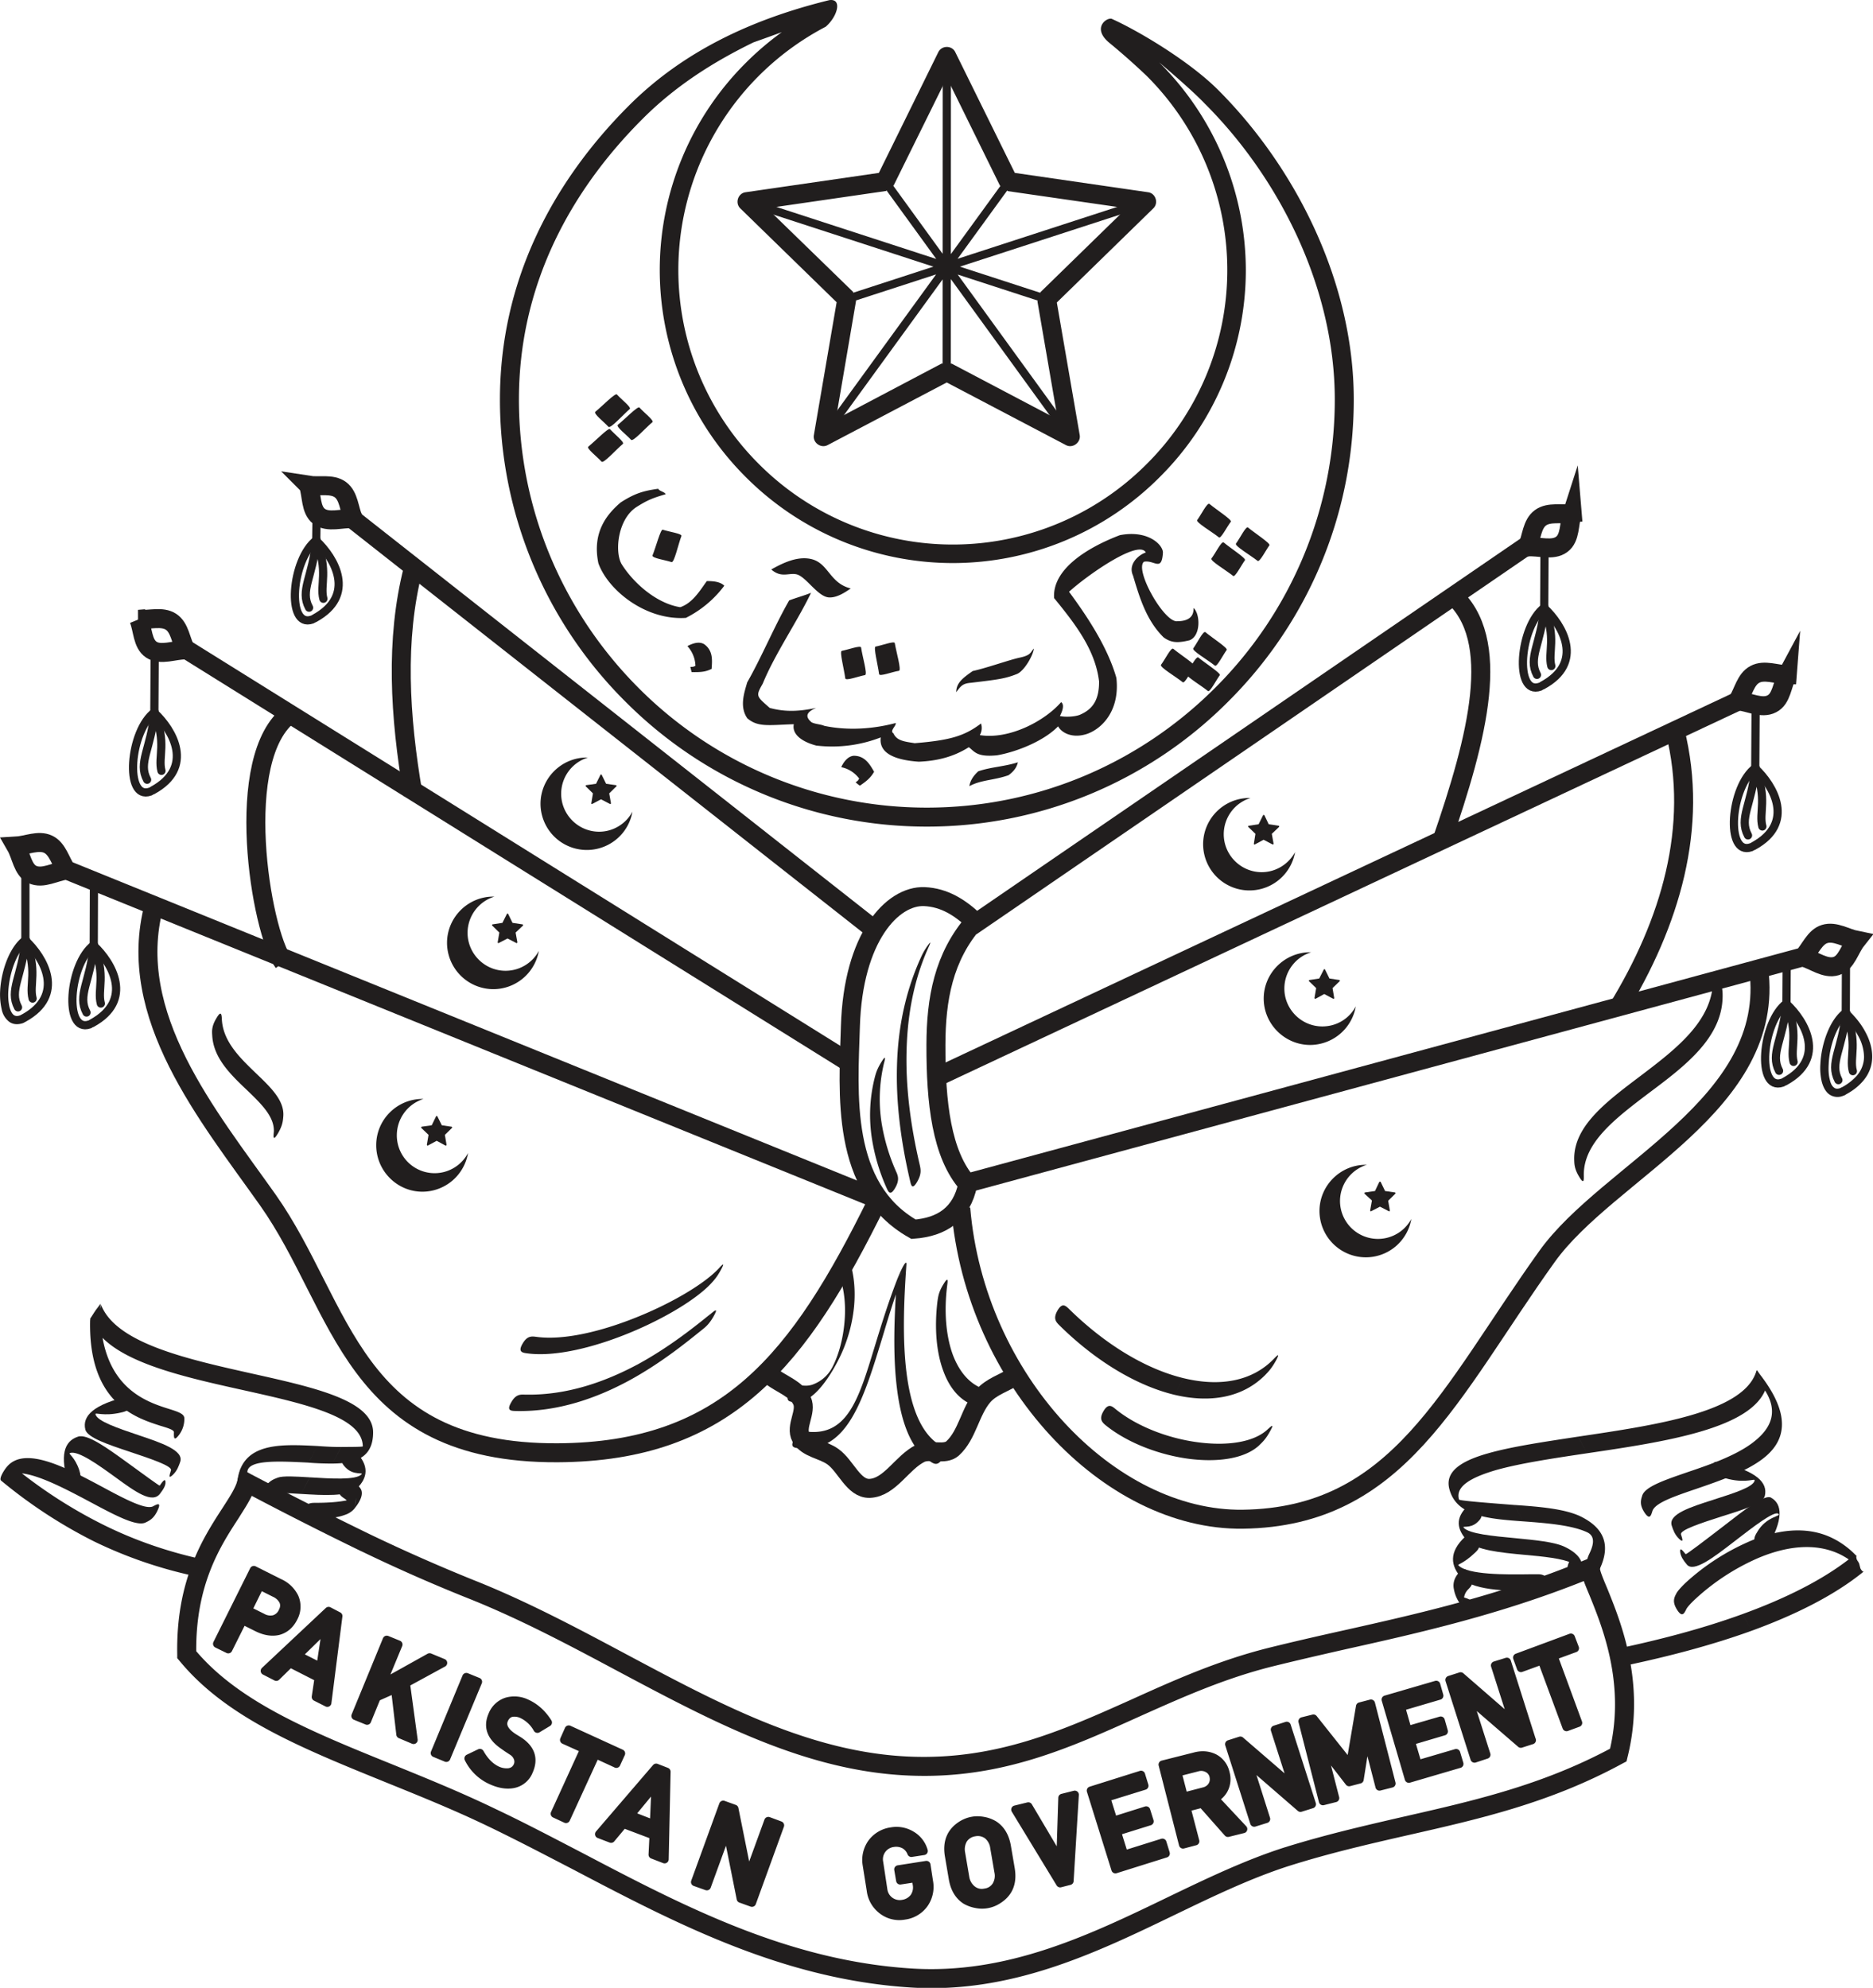<svg xmlns="http://www.w3.org/2000/svg" width="150.09" height="159.263" viewBox="0 0 120.072 127.41"><defs><clipPath id="a"><path d="M-11.25 77.5h85v-88.75h-85V77.5zm0 0"/></clipPath></defs><g clip-path="url(#a)" clip-rule="evenodd" transform="matrix(1.947 0 0 1.947 0 -1.558)"><path style="fill:#211e1e;fill-opacity:1;fill-rule:evenodd;stroke:#211e1e;stroke-width:.216;stroke-linecap:round;stroke-linejoin:round;stroke-miterlimit:10;stroke-opacity:1" d="M7.734 9.756c-.096-.19-.234-.306-.409-.35-.169-.037-.353-.006-.547.09l-.384.191-.381-.762-.294.144.968 1.943.672-.337a.809.809 0 0 0 .397-.378.612.612 0 0 0-.022-.54zm-.29.163c.053.1.056.2.012.287a.468.468 0 0 1-.222.2l-.387.194-.319-.647.381-.19a.43.43 0 0 1 .31-.047.358.358 0 0 1 .225.203zM8.622 7.516l-.303.153.075.503-.753.384-.363-.356-.303.156 1.681 1.578.256-.134-.29-2.284zm-.181.947.153 1.012-.013.006-.734-.719.594-.3zM10.894 6.537l-.347.147-.14 1.194-.485-.216-.253-.618-.306.125.825 2.006.306-.125-.428-1.034 1.25.697.356-.147-.981-.535.203-1.494zM11.756 6.066l-.303.125.831 2.003.307-.125-.835-2.003zM13.931 5.719a.554.554 0 0 0-.418-.344c-.172-.031-.357 0-.56.09a1.225 1.225 0 0 0-.612.585l.3.144c.125-.222.278-.375.456-.457a.594.594 0 0 1 .303-.053c.112.016.19.072.237.178a.276.276 0 0 1 .004.194.346.346 0 0 1-.116.16c-.038.028-.094.062-.169.112l-.106.075c-.319.222-.412.485-.281.785a.605.605 0 0 0 .378.359.74.74 0 0 0 .525-.047c.14-.063.265-.153.375-.266.062-.065.125-.143.184-.237l-.275-.166a.903.903 0 0 1-.403.381.47.47 0 0 1-.269.041c-.093-.019-.159-.078-.203-.172-.075-.162.006-.325.247-.481l.131-.081c.325-.21.416-.475.272-.8zM16.234 5.91l-.543.25-.782-1.704-.296.138.778 1.703-.532.24.122.275 1.378-.63-.125-.273zM17.506 3.394l-.315.122.025.509-.794.3-.325-.39-.316.121 1.503 1.75.272-.106-.05-2.306zm-.281.922.044 1.025-.013.006-.65-.79.619-.241zM19.806 2.25l-.294.106-.359 1.794-.534-1.466-.31.11.741 2.037.294-.106.36-1.787.534 1.465.309-.115-.74-2.038zM24.469 2.813a.778.778 0 0 0-.128-.594.755.755 0 0 0-.516-.306.736.736 0 0 0-.634.18.765.765 0 0 0-.253.482l-.107.672a.77.77 0 0 0 .135.581.769.769 0 0 0 .515.3.756.756 0 0 0 .525-.097.697.697 0 0 0 .325-.418l-.325-.05a.419.419 0 0 1-.187.218.472.472 0 0 1-.29.044.433.433 0 0 1-.372-.513l.109-.718a.436.436 0 0 1 .512-.375.456.456 0 0 1 .297.172.45.45 0 0 1 .075.34l-.028.169-.41-.063-.05.291.741.116.066-.432zM26.622 3.14c.062-.371-.053-.643-.347-.821a.764.764 0 0 0-.569-.1.848.848 0 0 0-.272.1c-.18.119-.29.306-.334.56l-.103.605c-.063.366.05.641.347.822.09.053.184.088.278.103.09.016.187.013.29-.006a.822.822 0 0 0 .272-.103c.178-.116.288-.3.335-.556l.103-.603zm-.322-.074-.11.64a.506.506 0 0 1-.174.322.428.428 0 0 1-.344.078.429.429 0 0 1-.297-.187.52.52 0 0 1-.06-.36l.11-.647a.511.511 0 0 1 .181-.315.399.399 0 0 1 .338-.081.404.404 0 0 1 .3.19.5.5 0 0 1 .056.36zM28.31 5.094l-.138-2.269-.247-.063-1.181 1.941.343.084.835-1.409h.01l.052 1.634.325.082zM30.706 3.547l-1.325-.416-.647 2.072 1.322.416.088-.288-1.007-.312.191-.61.863.272.09-.287-.862-.269.19-.61 1.01.316.087-.284zM32.747 4.19l-.403-.1-.681.77-.41-.107.231-.884-.322-.085-.537 2.104.84.212c.191.053.363.037.516-.037a.578.578 0 0 0 .3-.394.583.583 0 0 0-.06-.466.609.609 0 0 0-.224-.21l.75-.802zm-.781 1.397a.303.303 0 0 1-.157.2.354.354 0 0 1-.265.029l-.528-.135.165-.637.525.137a.35.35 0 0 1 .219.147c.047.078.063.16.04.26zM34.556 4.844l-.3-.094-1.378 1.194.472-1.488-.313-.097-.659 2.066.294.094 1.384-1.194-.475 1.484.313.1.662-2.065zM36.653 5.39l-.316-.08-.343 1.33-.181-1.143-.276-.072-.712.919.344-1.338-.322-.081-.538 2.103.288.072.962-1.21.007.004.259 1.525.287.075.541-2.103zM38.44 5.906l-1.33-.39L36.5 7.6l1.331.388.081-.285-1.009-.297.175-.612.872.253.081-.284-.868-.257.18-.612 1.013.297.085-.285zM40.35 6.531l-.29-.093L38.68 7.63l.472-1.481-.312-.103-.66 2.072.294.094 1.381-1.2-.475 1.487.313.097.656-2.066zM41.484 8.953l-.562-.206.647-1.76-.306-.112-.65 1.756-.55-.2-.1.275 1.415.525.106-.278zm0 0" transform="matrix(1.25 0 0 -1.25 0 66.25)"/><path style="fill:#211e1e;fill-opacity:1;fill-rule:nonzero;stroke:none" d="M36.617 1.426c.82.367 2.52 1.363 3.496 2.34 2.543 2.546 4.461 6.316 4.461 10.187 0 3.875-1.574 7.39-4.125 9.934a13.987 13.987 0 0 1-9.933 4.125 14 14 0 0 1-9.934-4.125 14.016 14.016 0 0 1-4.121-9.934c0-3.871 1.703-7.133 4.246-9.676C22.5 2.484 24.77 1.426 27.305.805c.437-.063.273.539-.118.875a9.042 9.042 0 0 0-4.852 8.008 9.02 9.02 0 0 0 2.65 6.386 9.015 9.015 0 0 0 12.773 0 9.008 9.008 0 0 0 2.652-6.387 9.029 9.029 0 0 0-2.652-6.386 22.544 22.544 0 0 0-1.25-1.106c-.574-.492-.04-.847.11-.77zm-10.875.433c-.312.114-.633.23-.933.336-1.364.664-2.598 1.461-3.657 2.524-2.433 2.433-4.066 5.535-4.066 9.234 0 3.7 1.508 7.059 3.937 9.492a13.393 13.393 0 0 0 9.493 3.942c3.699 0 7.058-1.508 9.492-3.942a13.393 13.393 0 0 0 3.941-9.492c0-3.7-1.844-7.312-4.281-9.742-.457-.48-1.504-1.36-1.5-1.356a9.668 9.668 0 0 1 2.852 6.833 9.607 9.607 0 0 1-2.833 6.816 9.623 9.623 0 0 1-6.816 2.832 9.63 9.63 0 0 1-6.816-2.832 9.623 9.623 0 0 1-2.832-6.817 9.623 9.623 0 0 1 2.832-6.816 9.785 9.785 0 0 1 1.187-1.012"/><path style="fill:none;stroke:#211e1e;stroke-width:.5;stroke-linecap:butt;stroke-linejoin:miter;stroke-miterlimit:10;stroke-opacity:1" d="M23.019 27.887 9.188 38.767M22.331 24.4 4.725 35.369M23.122 20.778l-21.469 8.71M25.581 27.962l14.781 10.125M45.969 33.984l-21.247-9.968M25.434 21.19l22.322 6.041M.419 30.078c.284.016.594.169.85.047.25-.119.322-.453.481-.681-.3-.038-.625-.244-.9-.113-.256.122-.287.497-.431.747zM48.9 27.597c-.278.056-.563.25-.838.165-.262-.08-.378-.406-.568-.609.29-.078.584-.325.875-.234.272.084.353.453.531.678zm0 0" transform="matrix(1.25 0 0 -1.25 0 66.25)"/><path style="fill:#211e1e;fill-opacity:1;fill-rule:nonzero;stroke:none" d="m19.523 26.918-.234-.23c-.016-.012-.008-.032.008-.04l.328-.046.145-.293c.011-.02.035-.02.042 0l.145.293.324.046c.024.008.031.028.012.04l-.234.23.058.328c0 .016-.02.027-.035.02l-.293-.153-.289.153c-.016.007-.04-.004-.031-.02"/><path style="fill:#211e1e;fill-opacity:1;fill-rule:evenodd;stroke:none" d="M19.32 25.738h.04a1.248 1.248 0 0 0-.883 1.192c0 .687.562 1.25 1.25 1.25.472 0 .89-.27 1.097-.66a1.525 1.525 0 0 1-3.027-.258c0-.84.687-1.524 1.523-1.524"/><path style="fill:#211e1e;fill-opacity:1;fill-rule:nonzero;stroke:none" d="m16.441 31.5-.234-.23c-.016-.016-.004-.04.012-.04l.324-.05.145-.29c.011-.023.035-.023.046 0l.141.29.328.05c.02 0 .024.024.016.04l-.242.23.058.32c0 .02-.02.035-.035.024l-.29-.149-.288.149c-.02.011-.04-.004-.035-.024"/><path style="fill:#211e1e;fill-opacity:1;fill-rule:evenodd;stroke:none" d="M16.242 30.316h.04a1.25 1.25 0 0 0-.887 1.192c0 .687.562 1.25 1.25 1.25.472 0 .89-.266 1.097-.656a1.524 1.524 0 0 1-1.5 1.261 1.528 1.528 0 0 1-1.523-1.523c0-.84.687-1.524 1.523-1.524"/><path style="fill:#211e1e;fill-opacity:1;fill-rule:nonzero;stroke:none" d="m14.11 38.16-.239-.23c-.008-.008-.004-.035.016-.04l.328-.046.144-.297c.008-.012.032-.012.04 0l.148.297.32.047c.02.004.031.03.016.039l-.235.23.055.324c.004.016-.016.032-.035.028l-.29-.157-.292.157c-.016.004-.031-.012-.031-.028"/><path style="fill:#211e1e;fill-opacity:1;fill-rule:evenodd;stroke:none" d="M13.91 36.977h.035a1.255 1.255 0 0 0-.879 1.195 1.244 1.244 0 0 0 2.344.586 1.527 1.527 0 0 1-1.5 1.273c-.84 0-1.523-.691-1.523-1.531s.683-1.523 1.523-1.523"/><path style="fill:#211e1e;fill-opacity:1;fill-rule:nonzero;stroke:none" d="m41.336 28.25-.234-.227c-.012-.015-.004-.039.015-.039l.324-.05.145-.293c.012-.02.035-.02.047 0l.14.293.329.05c.015 0 .023.024.011.04l-.238.226.059.324c0 .02-.02.035-.036.024l-.293-.153-.285.153c-.023.011-.039-.004-.035-.024"/><path style="fill:#211e1e;fill-opacity:1;fill-rule:evenodd;stroke:none" d="M41.137 27.07h.039a1.248 1.248 0 0 0-.883 1.192c0 .687.562 1.25 1.25 1.25.473 0 .887-.27 1.098-.66a1.525 1.525 0 0 1-3.027-.258c0-.84.683-1.524 1.523-1.524"/><path style="fill:#211e1e;fill-opacity:1;fill-rule:nonzero;stroke:none" d="m43.336 33.328-.234-.226c-.016-.016-.008-.036.015-.04l.32-.05.149-.293c.008-.02.031-.02.043 0l.144.293.325.05c.02.004.027.024.011.04l-.234.226.055.324c.007.02-.02.036-.032.028l-.296-.157-.286.157c-.015.007-.039-.008-.035-.028"/><path style="fill:#211e1e;fill-opacity:1;fill-rule:evenodd;stroke:none" d="M43.14 32.148h.032a1.25 1.25 0 0 0-.883 1.196c0 .683.563 1.246 1.25 1.246.477 0 .89-.262 1.102-.66a1.533 1.533 0 0 1-1.5 1.27c-.84 0-1.532-.688-1.532-1.528 0-.84.692-1.524 1.532-1.524"/><path style="fill:#211e1e;fill-opacity:1;fill-rule:nonzero;stroke:none" d="m45.172 40.32-.242-.222c-.008-.016-.004-.04.015-.043l.328-.047.141-.297a.03.03 0 0 1 .047 0l.144.297.325.047c.015.004.027.027.011.043l-.234.23.055.32c.004.02-.016.036-.035.024l-.29-.149-.289.149c-.015.012-.035-.004-.035-.024"/><path style="fill:#211e1e;fill-opacity:1;fill-rule:evenodd;stroke:none" d="M44.969 39.145c.011 0 .027-.004.035 0a1.25 1.25 0 0 0-.883 1.19 1.249 1.249 0 0 0 2.348.594 1.52 1.52 0 0 1-1.5 1.262 1.528 1.528 0 0 1-1.524-1.523c0-.84.688-1.523 1.524-1.523"/><path style="fill:none;stroke:#211e1e;stroke-width:.5;stroke-linecap:butt;stroke-linejoin:miter;stroke-miterlimit:10;stroke-opacity:1" d="M10.881 37.372c-.472-1.853-.356-3.866 0-5.938M7.653 33.569c-1.553-1.132-.784-5.728-.187-6.557M38.247 36.706c1.34-1.181.684-3.74-.281-6.531M44.122 33.112c.634-2.534-.128-5.062-1.516-7.33M25.672 28.097c-.388.365-.797.625-1.322.65-.844.034-1.881-1.072-1.95-3.422-.053-1.76-.269-4.247 1.663-5.338.75.057 1.268.4 1.43 1.188-.696.781-.843 2.153-.84 3.669.003 1.193.194 2.312 1.019 3.253zm0 0" transform="matrix(1.25 0 0 -1.25 0 66.25)"/><path style="fill:none;stroke:#211e1e;stroke-width:.5;stroke-linecap:butt;stroke-linejoin:miter;stroke-miterlimit:10;stroke-opacity:1" d="M4.056 28.506c-.772-2.887 1.432-5.534 3-7.75 1.988-2.815 2.194-6.681 7.628-6.656 4.485.022 6.378 2.475 8.407 6.588" transform="matrix(1.25 0 0 -1.25 0 66.25)"/><path style="fill:#211e1e;fill-opacity:1;fill-rule:nonzero;stroke:none" d="M30.29 32.39c.062-.14.124-.28.26-.468.134-.188.071-.043.005.101l-.266.368zm.265-.367c-.446 1.004-.668 2.11-.703 3.297l-.317.532c.035-1.22.274-2.375.754-3.461l.266-.368zm-.703 3.297c-.04 1.203.117 2.485.43 3.82l-.317.532c-.313-1.336-.469-2.617-.43-3.82l.317-.532zm.43 3.82c.034.153.07.305-.087.57-.16.267-.195.114-.23-.038M28.793 36.309c.039-.153.074-.301.23-.551.157-.254.122-.102.082.047l-.312.504zm.312-.504a5.087 5.087 0 0 0-.078 1.96l-.316.532a5.015 5.015 0 0 1 .082-1.988l.312-.504zm-.078 1.96a6.47 6.47 0 0 0 .473 1.59l-.316.536a6.402 6.402 0 0 1-.473-1.594l.316-.531zm.473 1.59c.066.145.129.29-.031.56-.157.265-.219.124-.285-.024"/><path style="fill:none;stroke:#211e1e;stroke-width:.5;stroke-linecap:butt;stroke-linejoin:miter;stroke-miterlimit:10;stroke-opacity:1" d="M46.325 26.85c.475-3.584-3.963-5.319-5.581-7.588-2.569-3.59-3.9-6.856-8.007-6.912-3.521-.044-7.053 3.669-7.43 8.188" transform="matrix(1.25 0 0 -1.25 0 66.25)"/><path style="fill:none;stroke:#211e1e;stroke-width:.5;stroke-linecap:butt;stroke-linejoin:miter;stroke-miterlimit:10;stroke-opacity:1" d="M20.31 16.119c.271-.216.671-.332.815-.647.137-.297-.188-.675-.028-.966.165-.293.572-.312.844-.51.343-.246.54-.846.965-.834.538.022.85.685 1.34.925.257.12.635-.062.848.129.39.359.456.972.8 1.375.212.247.547.343.819.515" transform="matrix(1.25 0 0 -1.25 0 66.25)"/><path style="fill:#211e1e;fill-opacity:1;fill-rule:nonzero;stroke:none" d="M27.652 42.832c-.05-.152-.097-.297.059-.566.156-.27.21-.118.258.03l-.317.536zm.317-.535c.16.473.199 1 .152 1.512l-.316.523c.047-.508.007-1.031-.153-1.5l.317-.535zm.152 1.512a4.919 4.919 0 0 1-.558 1.84l-.16.167c.199-.382.35-.902.402-1.484l.316-.523zm-.558 1.84c-.356.675-.758 1.148-1.122 1.273l.309-.54a1.18 1.18 0 0 0 .652-.566l.16-.168zm-1.122 1.273a.664.664 0 0 1-.289.035l.313-.543a.729.729 0 0 0 .285-.031l-.309.539zm-.289.035c-.152-.012-.308-.027-.156-.297.156-.273.313-.258.469-.246M26.309 48.477c-.157-.016-.313-.032-.157-.297.153-.274.309-.258.465-.246l-.308.543zm.308-.543c1.297.117 1.668-1.114 2.168-2.754l.309-.485c-.68 2.242-1.196 3.93-2.785 3.782l.308-.543zm2.168-2.754c.215-.703.45-1.473.754-2.258l.297-.438c-.3.758-.535 1.516-.742 2.211l-.309.485zm.754-2.258c.11-.281.324-.734.305-.48l-.157.257-.148.223zm.305-.48c-.082 1.144-.133 2.421 0 3.515l-.313.531c-.136-1.097-.086-2.379-.004-3.523l.317-.524zm0 3.515c.133 1.094.449 2.004 1.09 2.41l-.313.54c-.644-.407-.957-1.321-1.09-2.419l.313-.531zm1.09 2.41c.128.086.261.168.105.438-.156.273-.289.187-.418.101M30.867 43.637c.024-.157.04-.313.203-.57.157-.258.137-.102.117.05l-.32.52zm.32-.52c-.109.863-.039 1.664.184 2.278l-.312.535c-.23-.617-.297-1.422-.192-2.293l.32-.52zm.184 2.278c.223.59.586 1.007 1.082 1.148l-.312.543c-.496-.14-.868-.563-1.082-1.156l.312-.535zm1.082 1.148c.149.043.3.09.145.355-.157.274-.309.23-.457.188M6.988 34.89c-.011-.156-.02-.312.14-.574.157-.27.169-.113.177.043l-.317.532zm.317-.53c.039.734.605 1.273 1.129 1.777l-.313.539c-.527-.5-1.094-1.047-1.133-1.785l.317-.532zm1.129 1.777c.48.46.933.89.894 1.41l-.312.523c.03-.508-.414-.93-.895-1.394l.313-.54zm.894 1.41c-.012.152-.023.308-.183.574-.157.258-.145.102-.13-.05M23.668 42.555c.105-.114.215-.23.082.023-.137.258-.242.371-.348.485l.266-.508zm-.266.508c-.53.562-1.73 1.265-3.007 1.746l.304-.543c1.27-.477 2.457-1.164 2.969-1.711l-.266.508zm-3.007 1.746c-1.075.406-2.207.656-3.036.543l.305-.543c.832.113 1.961-.137 3.035-.543l-.304.543zm-3.036.543c-.156-.02-.312-.043-.156-.313.156-.273.305-.25.461-.23M23.414 44.04c.121-.099.238-.196.098.065-.149.27-.266.368-.387.465l.29-.53zm-.289.53c-.508.407-1.344 1.094-2.402 1.672l.297-.539c1.054-.578 1.89-1.258 2.394-1.664l-.289.531zm-2.402 1.672c-1.059.574-2.344 1.04-3.739 1.008l.305-.54c1.39.032 2.672-.437 3.73-1.007l-.296.54zm-3.739 1.008c-.156-.004-.312-.008-.156-.277.149-.274.305-.27.461-.262M56.402 33.047c0-.156 0-.313.157-.047.156.262.16.418.16.574l-.317-.527zm.317.527c.004 1.38-1.235 2.317-2.426 3.207l-.313-.535c1.184-.898 2.426-1.832 2.422-3.2l.317.528zm-2.426 3.207c-1.098.832-2.16 1.633-2.145 2.711l-.316-.527c-.016-1.09 1.05-1.89 2.148-2.719l.313.535zm-2.145 2.711c.004.156.004.313-.152.047-.16-.262-.16-.418-.164-.574M34.887 44.434c-.114-.114-.223-.22-.067-.493.157-.27.266-.156.38-.05l-.313.543zm.312-.543c1.2 1.18 2.543 1.984 3.778 2.28l-.313.544c-1.238-.3-2.586-1.106-3.777-2.281l.312-.543zm3.778 2.28c1.171.282 2.234.114 2.96-.632l-.265.512c-.75.765-1.828.945-3.008.664l.313-.543zm2.96-.632c.11-.113.22-.227.086.031-.14.258-.246.371-.351.48M36.414 47.727c-.121-.102-.238-.204-.082-.47.156-.269.277-.171.395-.073l-.313.543zm.313-.543c.714.582 1.753.972 2.726 1.097l-.308.543c-.977-.129-2.016-.523-2.73-1.097l.312-.543zm2.726 1.097c.942.125 1.828.004 2.285-.426l-.277.524c-.477.445-1.367.566-2.316.445l.308-.543zm2.285-.426c.117-.105.23-.214.09.043-.14.266-.258.375-.367.48M8.266 49.332a143.54 143.54 0 0 0 3.906 1.973 58.481 58.481 0 0 0 3.422 1.511c1.746.692 3.41 1.579 5.05 2.454 3.083 1.644 6.07 3.238 9.356 3.359 2.82.105 5-.871 7.25-1.879 1.406-.637 2.848-1.281 4.488-1.695.785-.196 1.621-.387 2.48-.578 2.477-.555 5.196-1.164 8.032-2.348l.453-.184-.023.485c0 .078.097.324.242.664.453 1.12 1.273 3.136.664 5.558l-.031.133-.121.063c-2.383 1.3-4.692 1.824-7.082 2.367-1.266.289-2.547.582-3.887 1.004-1.238.394-2.48.988-3.75 1.601-2.645 1.278-5.434 2.621-8.746 2.407-4.188-.27-7.688-2.094-11.067-3.868-.965-.5-1.91-.996-2.863-1.453-1.14-.547-2.289-1.008-3.387-1.453-2.75-1.117-5.214-2.117-6.746-3.984l-.07-.082v-.11c-.047-2.46.851-3.847 1.484-4.824.239-.371.438-.672.5-.926l.102-.382.344.187zm3.64 2.54a122.876 122.876 0 0 1-3.617-1.829c-.11.234-.273.48-.445.754-.578.887-1.399 2.152-1.383 4.36 1.434 1.687 3.793 2.648 6.426 3.714 1.105.45 2.265.918 3.422 1.477.96.453 1.914.957 2.878 1.457 3.32 1.742 6.758 3.539 10.82 3.797 3.157.203 5.868-1.102 8.438-2.344 1.297-.625 2.563-1.23 3.836-1.637 1.336-.418 2.645-.719 3.934-1.016 2.3-.523 4.531-1.03 6.797-2.238.496-2.164-.254-4.008-.672-5.039-.074-.18-.145-.344-.192-.48-2.757 1.101-5.386 1.699-7.793 2.234-.843.191-1.66.379-2.464.578-1.594.399-3.004 1.035-4.387 1.653-2.316 1.046-4.566 2.054-7.524 1.94-3.421-.128-6.48-1.757-9.628-3.433-1.61-.86-3.258-1.738-4.985-2.422a55.113 55.113 0 0 1-3.46-1.527"/><path style="fill:#211e1e;fill-opacity:1;fill-rule:nonzero;stroke:none" d="M8.145 49.254c-.012.156-.016.312-.184.535-.172.23-.164.074-.156-.082l.34-.453zm-.34.453c.066-1.445 1.41-1.367 2.644-1.305l-.293.547c-.957-.047-1.992-.105-2.011.305l-.34.453zm2.644-1.305c.278.02.559.036.785.032l-.289.546a9.061 9.061 0 0 1-.789-.03l.293-.548zm.785.032c.407 0 .711-.004.711-.02l.34-.469c.004.836-.566 1.032-1.34 1.035l.29-.546zm.711-.02c-.008-.973-1.898-1.398-3.941-1.852l.3-.542c2.067.46 3.97.886 3.981 1.925l-.34.47zm-3.941-1.852c-2.2-.488-4.574-1.019-5.035-2.351l.336-.516c.445 1.309 2.812 1.836 5 2.325l-.301.542zm-5.035-2.378c-.008.293.426-.223.336-.489l-.164.258-.172.23zm.336-.457c-.082 2.714 1.468 3.207 2.277 3.46l-.309.547c-.816-.265-2.398-.761-2.304-3.55l.336-.457zm2.277 3.46c.293.094.492.157.488.313l-.343.453c.007-.078-.18-.137-.454-.219l.309-.547zm.488.313a.875.875 0 0 1-.18.543c-.171.223-.167.066-.163-.09M6.727 52.145c.152.027.304.062.152.335-.145.274-.3.239-.453.208l.3-.543zm-.301.542A14.51 14.51 0 0 1 3.09 51.54l.308-.547c1.055.524 2.153.899 3.329 1.153l-.301.542zM3.09 51.54a16.074 16.074 0 0 1-3.055-2l.317-.535a15.766 15.766 0 0 0 3.046 1.988l-.308.547zm-3.055-2c-.074-.062.09-.336.195-.457l-.035.191-.16.266zm.195-.457c.586-.691 1.942.027 3.106.648l-.313.543C1.895 49.672.57 48.97.156 49.461l.074-.379zm3.106.648c.773.418 1.46.778 1.703.657l-.242.531c-.285.145-.984-.223-1.774-.645l.313-.543zm1.703.657c.14-.075.277-.145.156.12-.12.27-.258.345-.398.411"/><path style="fill:#211e1e;fill-opacity:1;fill-rule:nonzero;stroke:none" d="M2.61 49.195c.042.149.09.297-.075.551-.168.258-.215.106-.265-.039l.34-.512zm-.34.512c-.32-1-.157-1.465.3-1.613l-.265.539c-.07.023.16.125.304.562l-.34.512zm.3-1.613c.305-.102.97.383 1.586.828l-.32.535c-.602-.437-1.258-.91-1.531-.824l.265-.54zm1.586.828c.567.414 1.094.797 1.102.785l.02.254c-.255.36-.825-.055-1.442-.504l.32-.535zm1.102.785c.09-.129.18-.254.191-.129.012.129-.078.258-.172.383M4.258 46.758c.152-.04.308-.074.172.199-.137.27-.293.309-.446.344l.274-.543zm-.274.543c-.59.136-.859-.02-.84.058l-.335.5c-.106-.441.261-.828 1.449-1.101l-.274.543zm-.84.058c.055.227.739.457 1.41.684l-.3.543c-.691-.23-1.383-.461-1.445-.727l.336-.5zm1.41.684c.758.254 1.505.504 1.38.879l-.305.281c.05-.14-.66-.379-1.375-.617l.3-.543zm1.38.879c-.051.144-.098.293-.25.437-.153.141-.102-.004-.055-.156M11.39 49.121c-.109-.113-.218-.219-.058-.488.156-.27.27-.156.379-.043l-.32.531zm.32-.531c.454.453.4.855.048 1.2l.14-.45c.09-.086-.25.043-.507-.219l.32-.531zm.048 1.2c-.29.288-1.13.233-1.844.19l.29-.546c.694.043 1.507.093 1.694-.094l-.14.45zm-1.844.19c-.465-.027-.883-.054-1.039 0l.266-.535c.175-.066.593-.039 1.062-.011l-.289.546zm-1.039 0c-.207.079.152-.62.227-.414l-.332.512c-.114-.308.027-.512.37-.633l-.265.535zm.227-.414c.054.145.109.293-.059.551-.168.254-.219.11-.273-.039"/><path style="fill:#211e1e;fill-opacity:1;fill-rule:nonzero;stroke:none" d="M11.332 50.125c-.125-.086-.254-.172-.098-.445.164-.27.29-.184.414-.09l-.316.535zm.316-.535c.13.09.207.176.243.25l-.332.515a.756.756 0 0 0-.227-.23l.316-.535zm.243.25c.066.156-.016.37-.22.62l.063-.366c.121-.153-.168.289-.175.261l.332-.515zm-.164.254h.007l-.035.18.028-.18zm-.055.367a.69.69 0 0 1-.32.21l.265-.534.11-.043-.055.367zm-.32.21c-.278.106-.75.15-1.25.15l.289-.548c.488 0 .953-.039 1.226-.136l-.265.535zm-1.25.15c-.157-.005-.313-.005-.165-.278.141-.27.297-.27.454-.27M52.66 52.477c-.066.14-.137.277-.297.02-.168-.263-.097-.403-.035-.544l.332.524zm-.332-.524c.203-.41.133-.61-.062-.707l-.243-.535c.72.348 1.063.883.637 1.766l-.332-.524zm-.062-.707c-.504-.238-1.328-.305-2.118-.363l-.285-.54c.797.055 1.63.122 2.16.368l.243.535zm-2.118-.363c-1.12-.082-2.175-.16-2.421-1.043l.312.324c.012.04.89.106 1.824.18l.285.539zm-2.421-1.043c-.168-.582.359-.938 1.253-1.192l.301.54c-.847.246-1.367.542-1.242.976l-.312-.324zm1.253-1.192c.786-.226 1.856-.382 2.98-.554l.298.547c-1.125.168-2.188.328-2.977.547l-.3-.54zm2.98-.554c2.556-.38 5.407-.797 5.856-2.114l.332.512c-.457 1.34-3.32 1.77-5.89 2.149l-.297-.547zm5.856-2.114c.04-.117.012-.09.153.094l.015.16-.168-.254zm.153.094c1.047 1.364.8 2.192.07 2.75l-.32-.539c.62-.472.898-1.074.273-1.887l-.023-.324zm.07 2.75c-.57.434-1.434.73-2.176.985l-.308-.543c.742-.25 1.597-.547 2.164-.98l.32.538zm-2.176.985c-.746.254-1.375.468-1.457.738l-.336-.508c.09-.297.73-.512 1.485-.773l.308.543zm-1.457.738c-.047.152-.09.297-.261.043-.165-.254-.122-.402-.075-.55M53.707 55.59c-.152.031-.305.066-.457-.207-.148-.27.008-.305.156-.34l.301.547zm-.3-.547c1.183-.254 2.6-.61 3.96-1.105l.309.546c-1.371.496-2.79.852-3.969 1.106l-.3-.547zm3.96-1.105c1.367-.497 2.692-1.13 3.684-1.946l.316.54c-.992.812-2.32 1.452-3.691 1.952l-.309-.547zm3.785-1.891c-.117-.125.121.555.215.484l-.16-.27-.055-.214zm.114.422a2.462 2.462 0 0 0-.664-.492l-.247-.532c.274.137.543.332.797.602l.114.422zm-.664-.492c-.856-.422-1.848-.254-2.72.117l-.308-.54c.887-.382 1.895-.554 2.781-.109l.247.532zm-2.72.117a7.398 7.398 0 0 0-2.058 1.343l-.316-.539a7.545 7.545 0 0 1 2.066-1.343l.309.539zm-2.058 1.343c-.164.153-.27.274-.3.336l-.329-.515c.035-.07.14-.196.313-.36l.316.54zm-.3.336c-.07.141-.137.286-.305.02-.164-.258-.098-.398-.024-.535"/><path style="fill:#211e1e;fill-opacity:1;fill-rule:nonzero;stroke:none" d="M58.18 51.762c-.078.133-.157.27-.325.011-.16-.265-.082-.402-.003-.53l.328.519zm-.328-.52c.316-.554.851-.523.695-.613l-.234-.527c.378.218.414.714-.133 1.66l-.328-.52zm.695-.613c-.149-.082-.805.422-1.442.914l-.316-.535c.652-.508 1.32-1.024 1.523-.906l.235.527zm-1.442.914c-.68.527-1.347 1.039-1.566.758l-.039-.34c.016.027.648-.461 1.29-.953l.315.535zm-1.566.758c-.102-.121-.195-.246-.219-.41-.011-.172.078-.051.18.07"/><path style="fill:#211e1e;fill-opacity:1;fill-rule:nonzero;stroke:none" d="M56.922 49.492c-.149-.035-.3-.07-.438-.344-.136-.273.016-.234.164-.199l.274.543zm-.274-.543c1.196.278 1.563.66 1.461 1.094l-.336-.504c.024-.086-.25.094-.851-.047l-.274-.543zm1.461 1.094c-.054.25-.722.46-1.39.668l-.305-.54c.656-.21 1.313-.413 1.36-.632l.335.504zm-1.39.668c-.707.227-1.414.457-1.371.602l-.305-.29c-.121-.378.625-.613 1.371-.851l.305.539zm-1.371.602c.047.148.097.292-.055.152-.152-.145-.2-.293-.25-.442M48.32 50.383c.114-.11.227-.219.387.05.16.27.043.38-.07.485l-.317-.535zm.317.535c-.235.215-.512.098-.442.176l.118.43c-.348-.376-.407-.75.007-1.141l.317.535zm-.442.176c.188.199.946.273 1.707.343l.285.547c-.792-.074-1.585-.152-1.874-.46l-.118-.43zm1.707.343c.645.063 1.29.122 1.63.29l.245.535c-.324-.157-.957-.223-1.59-.278l-.285-.547zm1.63.29c.48.234.695.543.484.972l-.332-.52c.011-.023.16.118.093.083l-.246-.535zm.484.972c-.067.145-.137.278-.301.02-.168-.258-.098-.399-.031-.54"/><path style="fill:#211e1e;fill-opacity:1;fill-rule:nonzero;stroke:none" d="M48.242 51.387c.113-.102.23-.211.387.058.16.266.043.371-.07.477l-.317-.535zm.317.535c-.356.34-.57.375-.543.406l.113.426c-.375-.406-.43-.86.113-1.367l.317.535zm-.543.406c.3.32 1.586.309 2.343.297l.297.547c-.793.008-2.117.023-2.527-.418l-.113-.426zm2.343.297h.23l.29.543c-.067 0-.145.004-.223.004l-.297-.547zm.23 0c.153-.004.31-.004.458.27.144.273-.012.273-.168.273"/><path style="fill:#211e1e;fill-opacity:1;fill-rule:nonzero;stroke:none" d="M48.023 52.586c.11-.117.22-.227.38.039.156.27.05.383-.06.496l-.32-.535zm.32.535a.46.46 0 0 0-.12.195l-.332-.511a.7.7 0 0 1 .132-.22l.32.536zm-.12.195-.168-.261.168.261zm0 0a.445.445 0 0 0-.02.2l-.332-.399a.56.56 0 0 1 .02-.312l.332.511zm-.02.2c.008.062-.18-.266-.117-.2l.148.457a1.168 1.168 0 0 1-.363-.656l.332.399zm.035.265-.004-.008-.074-.226.078.234zm-.152-.465c.031.024.078.051.14.079l.266.543a.754.754 0 0 1-.254-.157l-.152-.465zm.14.079c.149.046.294.101.426.37.133.274-.015.22-.16.173"/><path style="fill:none;stroke:#211e1e;stroke-width:.216;stroke-linecap:round;stroke-linejoin:miter;stroke-miterlimit:10;stroke-opacity:1" d="M46.234 32.122c.485-.453 1.063-1.438-.046-2.044" transform="matrix(1.25 0 0 -1.25 0 66.25)"/><path style="fill:none;stroke:#211e1e;stroke-width:.216;stroke-linecap:round;stroke-linejoin:miter;stroke-miterlimit:10;stroke-opacity:1" d="M46.244 32.14c-.666-.487-.806-2.334-.119-2.093" transform="matrix(1.25 0 0 -1.25 0 66.25)"/><path style="fill:none;stroke:#211e1e;stroke-width:.216;stroke-linecap:round;stroke-linejoin:miter;stroke-miterlimit:10;stroke-opacity:1" d="M46.234 32.122c-.093-.953-.434-1.306-.19-1.763M46.234 32.122c.328-.794.091-1.16.188-1.528" transform="matrix(1.25 0 0 -1.25 0 66.25)"/><path style="fill:none;stroke:#211e1e;stroke-width:.216;stroke-linecap:butt;stroke-linejoin:miter;stroke-miterlimit:10;stroke-opacity:1" d="m48.625 27.244-.006-1.713" transform="matrix(1.25 0 0 -1.25 0 66.25)"/><path style="fill:#211e1e;fill-opacity:1;fill-rule:nonzero;stroke:none" d="M60.68 34.254c-.051-.043-.098-.094-.008-.191.09-.098.144-.055.191-.004.192.18.403.425.551.703.14.254.23.535.23.82v.004c0 .289-.097.586-.347.851-.129.141-.3.274-.516.391-.058.031-.12.063-.187-.055-.063-.117-.004-.152.054-.18a1.83 1.83 0 0 0 .454-.343.955.955 0 0 0 .273-.668 1.48 1.48 0 0 0-.2-.695 2.66 2.66 0 0 0-.495-.633"/><path style="fill:#211e1e;fill-opacity:1;fill-rule:nonzero;stroke:none" d="M60.703 34.023c.055-.039.11-.078.188.032.082.105.027.144-.028.183-.39.29-.629 1.012-.652 1.602-.012.191 0 .37.039.508.027.129.078.218.145.261.043.036.113.04.195.012.066-.023.129-.043.172.082.05.129-.016.149-.078.172a.474.474 0 0 1-.446-.043c-.12-.082-.203-.23-.254-.418a1.986 1.986 0 0 1-.046-.59c.03-.652.304-1.465.765-1.8"/><path style="fill:none;stroke:#211e1e;stroke-width:.216;stroke-linecap:round;stroke-linejoin:miter;stroke-miterlimit:10;stroke-opacity:1" d="M48.619 25.675c-.09-.953-.435-1.303-.194-1.762M48.619 25.675c.331-.787.087-1.156.187-1.525" transform="matrix(1.25 0 0 -1.25 0 66.25)"/><path style="fill:none;stroke:#211e1e;stroke-width:.216;stroke-linecap:butt;stroke-linejoin:miter;stroke-miterlimit:10;stroke-opacity:1" d="m47.063 27.047-.007-1.269" transform="matrix(1.25 0 0 -1.25 0 66.25)"/><path style="fill:none;stroke:#211e1e;stroke-width:.216;stroke-linecap:round;stroke-linejoin:miter;stroke-miterlimit:10;stroke-opacity:1" d="M47.056 25.922c.488-.453 1.066-1.438-.043-2.044" transform="matrix(1.25 0 0 -1.25 0 66.25)"/><path style="fill:none;stroke:#211e1e;stroke-width:.216;stroke-linecap:round;stroke-linejoin:miter;stroke-miterlimit:10;stroke-opacity:1" d="M47.063 25.94c-.66-.487-.807-2.334-.113-2.093" transform="matrix(1.25 0 0 -1.25 0 66.25)"/><path style="fill:none;stroke:#211e1e;stroke-width:.216;stroke-linecap:round;stroke-linejoin:miter;stroke-miterlimit:10;stroke-opacity:1" d="M47.056 25.922c-.09-.953-.434-1.303-.194-1.763M47.056 25.922c.332-.79.094-1.156.188-1.528M4.075 33.606c-.663-.487-.806-2.337-.119-2.094" transform="matrix(1.25 0 0 -1.25 0 66.25)"/><path style="fill:#211e1e;fill-opacity:1;fill-rule:nonzero;stroke:none" d="m27.547 10.75-3.172-3.09c-.18-.176-.078-.496.172-.531l4.39-.637 1.958-3.976c.113-.227.449-.227.558 0l1.961 3.976 4.39.637c.247.035.352.355.169.531l-3.176 3.098.754 4.367c.039.246-.235.445-.453.328l-3.926-2.062-3.922 2.062c-.223.117-.496-.082-.453-.328l.75-4.375zm-2.29-3.094 2.845 2.766c-.012-.008-.012 0-.012.008l.012-.008-.012.008a.89.89 0 0 0 .09.265h.015l-.007.004.007-.004h-.015c.004.008.007.012.007.004l-.667 3.906 3.503-1.847c-.007.008-.003.012.012.015l-.012-.015.012.015c.05.016.223.016.274 0l.003-.015 3.516 1.851-.672-3.902c.004.004.004 0 .016-.008l-.016.004v.004-.004l.016-.004a.912.912 0 0 0 .082-.265l-.012-.008h.008-.008l.012.008c0-.008 0-.012-.004-.008l2.84-2.77-3.922-.566c.004 0 .004-.004 0-.016l-.004.016h.004-.004l.004-.016a.938.938 0 0 0-.23-.16l-.008.004-.004-.004s.004 0 .004.004l.007-.004c-.007-.004-.011-.004-.011 0l-1.75-3.555-1.754 3.551c0-.004-.004-.004-.012 0l.012.004V6.91v.004l-.012-.004c-.043.02-.191.121-.226.16l.003.016h-.003.003l-.003-.016c-.004.008-.004.016 0 .016l-3.926.57zm6.052 5.117c.015-.003.02-.007.003-.015"/><path style="fill:none;stroke:#211e1e;stroke-width:.216;stroke-linecap:butt;stroke-linejoin:miter;stroke-miterlimit:10;stroke-opacity:1" d="m27.569 44.481-7.897 2.569M24.94 50.875l-.003-8.306M26.566 47.575l-4.882-6.716M23.316 47.578l4.878-6.722M22.31 44.484l7.896 2.566" transform="matrix(1.25 0 0 -1.25 0 66.25)"/><path style="fill:#211e1e;fill-opacity:1;fill-rule:evenodd;stroke:none" d="M41.09 18.164c.238.195.746.523.707.586-.125.176-.317.555-.387.516-.238-.188-.762-.493-.715-.57.13-.176.325-.579.395-.532M40.29 18.656c.233.196.745.524.702.586-.129.176-.32.559-.387.52-.238-.192-.761-.496-.718-.575.133-.171.328-.578.402-.53M39.82 17.387c.235.195.746.523.707.586-.132.175-.324.558-.39.52-.239-.192-.762-.493-.719-.571.133-.18.328-.582.402-.535M19.602 14.355c.234-.19.652-.625.71-.57.141.16.477.418.426.477-.23.199-.629.652-.703.59-.148-.165-.504-.434-.433-.497M20.344 14.785c.234-.191.656-.625.71-.57.141.16.477.418.43.48-.234.196-.632.649-.703.586-.148-.164-.508-.433-.437-.496M19.371 15.504c.234-.191.66-.629.711-.578.145.16.48.426.43.484-.235.2-.633.649-.703.59-.145-.164-.508-.438-.438-.496M21.484 19.086c.114-.281.266-.867.336-.848.207.067.633.13.618.203-.11.29-.235.88-.325.864-.207-.07-.652-.13-.629-.22M27.832 23.133c-.039-.301-.195-.887-.117-.906.21-.04.61-.188.637-.114.043.305.218.88.132.91-.218.04-.636.2-.652.11M28.945 22.992c-.039-.3-.191-.887-.117-.906.215-.04.61-.191.633-.117.05.3.223.883.14.914-.222.031-.636.199-.656.11M38.629 22.156c.234.196.746.52.707.586-.133.172-.32.555-.39.52-.239-.192-.758-.492-.72-.575.137-.18.329-.582.403-.53M39.688 21.61c.234.195.746.523.703.585-.125.172-.317.559-.387.52-.238-.192-.762-.492-.715-.57.129-.176.324-.582.398-.536"/><path style="fill:#211e1e;fill-opacity:1;fill-rule:evenodd;stroke:none" d="M39.457 22.445c.234.192.746.52.707.582-.129.176-.32.559-.39.524-.239-.196-.758-.5-.715-.578.129-.176.324-.582.398-.528M23.273 19.93c.243-.004.454.03.575.152a3.585 3.585 0 0 1-1.266 1.059c-1.328.086-2.562-.914-2.879-1.797-.21-1.004.262-1.602.734-2.004.485-.313.774-.383 1.235-.45.039.083.21.098.246.18-.457.133-.61.203-.95.414-.632.399-.734 1.477-.503 1.883.398.637 1.16 1.301 1.933 1.422.414-.14.657-.562.875-.86M39.297 20.816c.219.176.254.918-.133 1.063-.379.09-.594.09-.852-.098-.578-.566-.804-1.355-1.007-2.035-.172-.375.191-.684.422-.758-.23-.441-1.922.742-2.528 1.293.598.809 1.27 1.82 1.559 2.836.12 1.07-.469 1.672-.969 1.844-.473.156-.832-.031-.95-.25-.46.476-1.343.836-2.007.953-.687.07-.746-.133-.934-.266-.515.329-1.074.454-1.648.477-.895-.063-1.313-.332-1.25-.8a4.423 4.423 0 0 1-2.125.269c-.488-.13-.805-.38-.738-.703-.828.027-1.184.105-1.532-.196-.265-.382-.097-.851-.003-1.18.496-.874.882-1.824 1.382-2.699.235-.09.485-.156.72-.25-.47.977-1.18 1.993-1.59 2.989-.235.414-.216.406.23.8.535.145.992.11 1.531 0-.328.133-.375.29-.152.473.12.063.3.063.418.117.789.164 1.613.102 2.351-.093.02.101-.21.257-.074.34.11.253.39.273.7.324 1.132-.094 1.624-.223 2.183-.649a.466.466 0 0 1-.04.383c.981.156 2.153-.477 2.677-1.086.132.094.019.344-.04.457.172.04.473.027.645-.035.453-.188.648-.516.645-1.102-.125-1.05-.793-1.902-1.481-2.746-.062-.949 1.09-1.66 2.164-2.07.942-.184 1.442.336 1.418.59-.043.625-.285.215-.625.285-.316.27.676 2.02 1.102 1.957.379 0 .547-.164.53-.434"/><path style="fill:#211e1e;fill-opacity:1;fill-rule:evenodd;stroke:none" d="M28.012 20.172c-.711-.176-.73-.852-1.325-.973-.445-.09-.91.133-1.292.348.34.297.585.094.847.164.305.09.672.71 1.031.754.258.027.532-.149.739-.293M33.516 25.895c-.453.144-.88.152-1.305.296-.176.16-.273.329-.293.489.39-.211.8-.188 1.289-.36.223-.164.273-.297.309-.425M34.04 22.152c-.02.223-.325.754-.567.84-.387.153-.625.18-1.5.285-.285.024-.332.106-.489.309.004-.3.203-.457.543-.695.493-.11 1.223-.375 1.567-.446.36-.078.336-.18.445-.293M28.11 25.68c.359 0 .519.261.671.527-.113.191-.226.293-.468.457-.051-.031-.094-.07-.141-.11.086-.062.074-.05.117-.124a.987.987 0 0 0-.59-.375c.059-.133.196-.356.41-.375M23.188 22.008c.289.21.265.515.242.812-.207.102-.36.11-.657.106a3.674 3.674 0 0 1-.043-.172c.102 0 .086 0 .168-.035a1.01 1.01 0 0 0-.265-.649c.133-.07.37-.175.555-.062"/><path style="fill:none;stroke:#211e1e;stroke-width:.5;stroke-linecap:butt;stroke-linejoin:miter;stroke-miterlimit:10;stroke-opacity:1" d="M8.125 39.581c.281-.044.619.05.844-.119.222-.168.225-.509.337-.762-.303.019-.662-.119-.903.063-.228.175-.184.546-.278.818zM41.413 38.84c-.275-.04-.613.05-.838-.118-.225-.166-.228-.51-.34-.766.3.025.665-.112.903.069.23.169.187.544.275.816zM3.656 36.05c.285-.022.613.09.85-.066.231-.153.256-.497.385-.74-.3.003-.654-.157-.904.006-.24.16-.221.534-.33.8zM47.078 34.59c-.284.004-.603.144-.853.01-.244-.128-.303-.463-.45-.697.3-.028.631-.219.897-.078.26.131.269.512.406.766zm0 0" transform="matrix(1.25 0 0 -1.25 0 66.25)"/><path style="fill:none;stroke:#211e1e;stroke-width:.216;stroke-linecap:butt;stroke-linejoin:miter;stroke-miterlimit:10;stroke-opacity:1" d="m46.244 33.688-.01-1.713M40.684 37.913l-.009-1.71" transform="matrix(1.25 0 0 -1.25 0 66.25)"/><path style="fill:none;stroke:#211e1e;stroke-width:.216;stroke-linecap:round;stroke-linejoin:miter;stroke-miterlimit:10;stroke-opacity:1" d="M40.675 36.347c.487-.453 1.069-1.438-.047-2.04" transform="matrix(1.25 0 0 -1.25 0 66.25)"/><path style="fill:none;stroke:#211e1e;stroke-width:.216;stroke-linecap:round;stroke-linejoin:miter;stroke-miterlimit:10;stroke-opacity:1" d="M40.684 36.362c-.659-.487-.806-2.334-.118-2.087" transform="matrix(1.25 0 0 -1.25 0 66.25)"/><path style="fill:none;stroke:#211e1e;stroke-width:.216;stroke-linecap:round;stroke-linejoin:miter;stroke-miterlimit:10;stroke-opacity:1" d="M40.675 36.347c-.087-.953-.431-1.303-.19-1.76M40.675 36.347c.331-.79.094-1.16.188-1.528" transform="matrix(1.25 0 0 -1.25 0 66.25)"/><path style="fill:none;stroke:#211e1e;stroke-width:.216;stroke-linecap:butt;stroke-linejoin:miter;stroke-miterlimit:10;stroke-opacity:1" d="m8.34 38.837-.012-.865" transform="matrix(1.25 0 0 -1.25 0 66.25)"/><path style="fill:none;stroke:#211e1e;stroke-width:.216;stroke-linecap:round;stroke-linejoin:miter;stroke-miterlimit:10;stroke-opacity:1" d="M8.328 38.119c.488-.456 1.066-1.438-.044-2.044" transform="matrix(1.25 0 0 -1.25 0 66.25)"/><path style="fill:none;stroke:#211e1e;stroke-width:.216;stroke-linecap:round;stroke-linejoin:miter;stroke-miterlimit:10;stroke-opacity:1" d="M8.34 38.138c-.665-.494-.809-2.341-.118-2.094" transform="matrix(1.25 0 0 -1.25 0 66.25)"/><path style="fill:none;stroke:#211e1e;stroke-width:.216;stroke-linecap:round;stroke-linejoin:miter;stroke-miterlimit:10;stroke-opacity:1" d="M8.328 38.119c-.09-.956-.434-1.306-.187-1.763M8.328 38.119c.331-.794.094-1.163.19-1.528" transform="matrix(1.25 0 0 -1.25 0 66.25)"/><path style="fill:none;stroke:#211e1e;stroke-width:.216;stroke-linecap:butt;stroke-linejoin:miter;stroke-miterlimit:10;stroke-opacity:1" d="m4.075 35.153-.01-1.712" transform="matrix(1.25 0 0 -1.25 0 66.25)"/><path style="fill:none;stroke:#211e1e;stroke-width:.216;stroke-linecap:round;stroke-linejoin:miter;stroke-miterlimit:10;stroke-opacity:1" d="M4.066 33.587c.49-.456 1.065-1.437-.047-2.043M4.066 33.587c-.091-.956-.435-1.306-.191-1.762" transform="matrix(1.25 0 0 -1.25 0 66.25)"/><path style="fill:none;stroke:#211e1e;stroke-width:.216;stroke-linecap:round;stroke-linejoin:miter;stroke-miterlimit:10;stroke-opacity:1" d="M4.066 33.587c.334-.79.09-1.156.187-1.528" transform="matrix(1.25 0 0 -1.25 0 66.25)"/><path style="fill:none;stroke:#211e1e;stroke-width:.216;stroke-linecap:butt;stroke-linejoin:miter;stroke-miterlimit:10;stroke-opacity:1" d="M.669 29.34v-1.89" transform="matrix(1.25 0 0 -1.25 0 66.25)"/><path style="fill:none;stroke:#211e1e;stroke-width:.216;stroke-linecap:round;stroke-linejoin:miter;stroke-miterlimit:10;stroke-opacity:1" d="M.669 27.594c.487-.453 1.065-1.44-.044-2.047" transform="matrix(1.25 0 0 -1.25 0 66.25)"/><path style="fill:#211e1e;fill-opacity:1;fill-rule:nonzero;stroke:none" d="M.766 31.633c.054-.04.109-.086.191.027.078.106.023.145-.027.184-.39.289-.625 1.008-.657 1.601a1.85 1.85 0 0 0 .04.508c.035.125.082.223.148.266.047.031.11.039.195.008.063-.024.13-.047.172.078.047.129-.015.152-.082.18-.176.054-.32.038-.441-.047a.679.679 0 0 1-.25-.415 2.158 2.158 0 0 1-.051-.59c.031-.66.305-1.464.762-1.8"/><path style="fill:none;stroke:#211e1e;stroke-width:.216;stroke-linecap:round;stroke-linejoin:miter;stroke-miterlimit:10;stroke-opacity:1" d="M.669 27.594c-.09-.953-.435-1.31-.194-1.763M.669 27.594c.331-.794.093-1.16.19-1.532" transform="matrix(1.25 0 0 -1.25 0 66.25)"/><path style="fill:none;stroke:#211e1e;stroke-width:.216;stroke-linecap:butt;stroke-linejoin:miter;stroke-miterlimit:10;stroke-opacity:1" d="m2.475 29.113-.006-1.8" transform="matrix(1.25 0 0 -1.25 0 66.25)"/><path style="fill:none;stroke:#211e1e;stroke-width:.216;stroke-linecap:round;stroke-linejoin:miter;stroke-miterlimit:10;stroke-opacity:1" d="M2.469 27.456c.484-.453 1.062-1.437-.047-2.043" transform="matrix(1.25 0 0 -1.25 0 66.25)"/><path style="fill:none;stroke:#211e1e;stroke-width:.216;stroke-linecap:round;stroke-linejoin:miter;stroke-miterlimit:10;stroke-opacity:1" d="M2.475 27.475c-.66-.488-.803-2.334-.116-2.094" transform="matrix(1.25 0 0 -1.25 0 66.25)"/><path style="fill:none;stroke:#211e1e;stroke-width:.216;stroke-linecap:round;stroke-linejoin:miter;stroke-miterlimit:10;stroke-opacity:1" d="M2.469 27.456c-.094-.953-.435-1.303-.19-1.762M2.469 27.456c.328-.787.09-1.156.187-1.525" transform="matrix(1.25 0 0 -1.25 0 66.25)"/></g></svg>